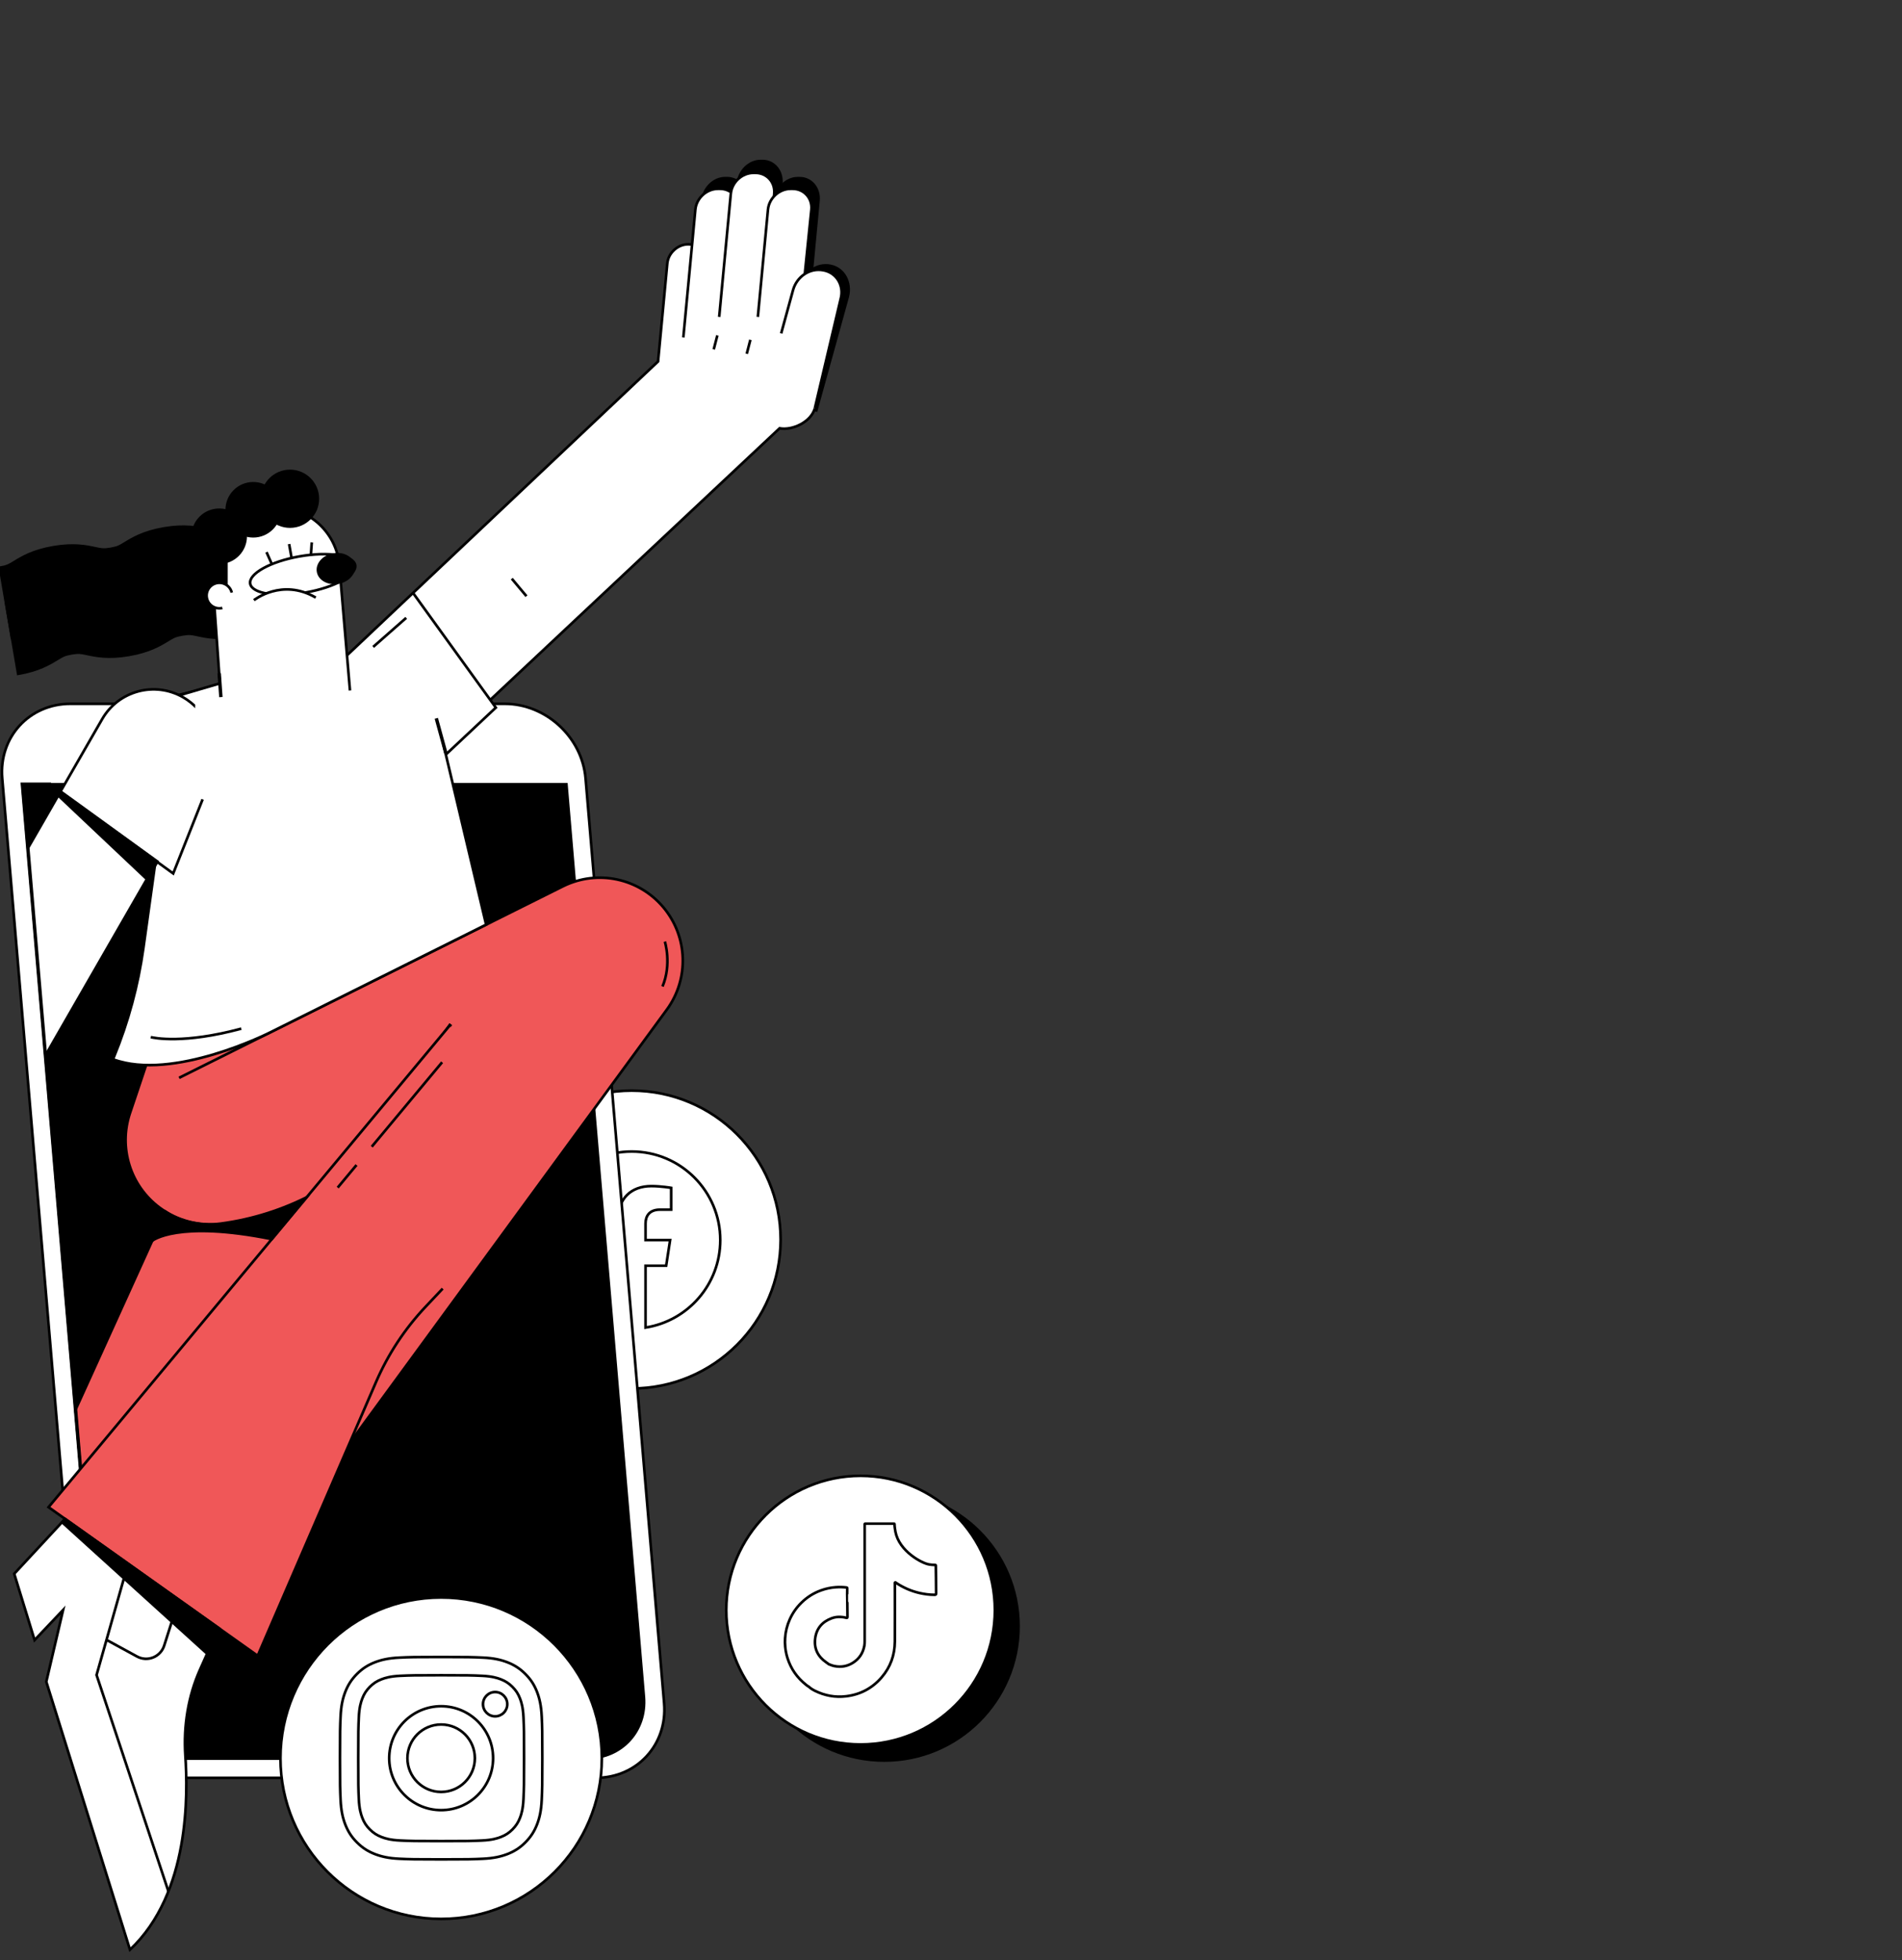 <svg xmlns="http://www.w3.org/2000/svg" xmlns:xlink="http://www.w3.org/1999/xlink" id="Capa_1" x="0px" y="0px" viewBox="0 0 724.89 747.05" style="enable-background:new 0 0 724.89 747.05;" xml:space="preserve"><rect x="0" y="0" width="724.89" height="747.05" fill="#333333" stroke="none"/><style type="text/css">	.st0{stroke:#000000;stroke-miterlimit:10;}	.st1{fill:#FFFFFF;stroke:#000000;stroke-miterlimit:10;}	.st2{fill:#FFFFFF;stroke:#000000;stroke-width:1.3;stroke-miterlimit:10;}	.st3{fill:#1488FF;stroke:#000000;stroke-width:1.3;stroke-miterlimit:10;}	.st4{fill:#F05758;stroke:#000000;stroke-miterlimit:10;}	.st5{fill:none;stroke:#000000;stroke-width:1.3;stroke-miterlimit:10;}	.st6{fill:none;stroke:#000000;stroke-miterlimit:10;}	.st7{clip-path:url(#SVGID_00000083076173879494803720000004675564589239273627_);}	.st8{stroke:#000000;stroke-width:1.3;stroke-miterlimit:10;}	.st9{fill:none;}</style><g>	<g>		<circle class="st0" cx="337.01" cy="619.74" r="51.18"></circle>	</g></g><g id="uuid-c63931d4-3d66-44a3-88b2-fe077e6ce72f"></g><g id="uuid-36829c81-bfd9-42d7-933a-91f8ebcd1de1">	<g id="uuid-084c7527-d1e0-4d5f-b163-1f4dbed5dc43">		<g>			<g>				<circle class="st1" cx="240.76" cy="472.38" r="56.75"></circle>				<g>					<path class="st1" d="M274.51,472.58c0-18.64-15.11-33.75-33.75-33.75s-33.75,15.11-33.75,33.75      c0,16.85,12.34,30.81,28.48,33.34v-23.58h-8.57v-9.76h8.57v-7.44c0-8.46,5.04-13.13,12.75-13.13c3.69,0,7.55,0.66,7.55,0.66      v8.31h-4.26c-4.19,0-5.5,2.6-5.5,5.27v6.33h9.36l-1.5,9.76h-7.86v23.58C262.17,503.39,274.51,489.43,274.51,472.58z"></path>				</g>				<g>					<path class="st0" d="M6.92,256.78l-4.55-26.73c2.7-0.46,3.43-0.91,5.38-2.1c3.01-1.84,7.14-4.37,14.99-5.71      c7.85-1.33,12.58-0.32,16.03,0.42c2.24,0.48,3.08,0.66,5.77,0.2c2.7-0.46,3.43-0.91,5.38-2.1c3.01-1.84,7.14-4.37,14.99-5.71      s12.58-0.32,16.03,0.43c2.24,0.48,3.07,0.66,5.77,0.2l4.55,26.73c-7.84,1.34-12.58,0.32-16.03-0.43      c-2.24-0.48-3.07-0.66-5.77-0.2c-2.7,0.46-3.43,0.91-5.38,2.1c-3.01,1.84-7.14,4.37-14.99,5.71      c-7.85,1.34-12.58,0.32-16.03-0.42c-2.24-0.48-3.08-0.66-5.77-0.2c-2.7,0.46-3.43,0.91-5.38,2.1      C18.89,252.91,14.76,255.44,6.92,256.78z"></path>					<path class="st0" d="M4.55,243.08L0,216.35c2.7-0.46,3.43-0.91,5.38-2.1c3.01-1.85,7.14-4.37,14.99-5.71      c7.85-1.34,12.58-0.32,16.03,0.43c2.24,0.48,3.07,0.66,5.77,0.2c2.69-0.46,3.43-0.91,5.38-2.1c3.01-1.85,7.14-4.37,14.99-5.71      c7.85-1.33,12.58-0.32,16.03,0.43c2.24,0.48,3.07,0.66,5.77,0.2l4.55,26.73c-7.84,1.34-12.58,0.32-16.03-0.43      c-2.24-0.48-3.07-0.66-5.77-0.2c-2.7,0.46-3.43,0.91-5.38,2.1c-3.01,1.85-7.14,4.37-14.99,5.71      c-7.85,1.33-12.58,0.32-16.03-0.43c-2.24-0.48-3.08-0.66-5.77-0.2c-2.7,0.46-3.43,0.91-5.38,2.1      C16.53,239.22,12.4,241.75,4.55,243.08L4.55,243.08z"></path>				</g>				<g>					<path class="st1" d="M61.59,677.51h165.54c15.68,0,27.31-12.71,25.98-28.39l-29.94-352.52c-1.33-15.68-15.12-28.39-30.8-28.39      H26.83c-15.68,0-27.31,12.71-25.98,28.39l29.94,352.52C32.11,664.79,45.9,677.51,61.59,677.51z"></path>					<path class="st2" d="M86.18,286.17h49.89c1.48,0,2.57-1.2,2.45-2.68l0,0c-0.13-1.48-1.43-2.68-2.9-2.68H85.72      c-1.48,0-2.57,1.2-2.45,2.68l0,0C83.4,284.97,84.7,286.17,86.18,286.17z"></path>					<path class="st0" d="M63.45,670.03H224c12.92,0,22.5-10.47,21.4-23.39l-29.53-347.78H8.54l29.53,347.78      C39.17,659.55,50.53,670.03,63.45,670.03z"></path>				</g>				<g>					<path class="st3" d="M279.65,104.9l2.51-26.66c0.38-4.02,3.98-7.3,7.99-7.3l0,0c4.02,0,6.99,3.29,6.62,7.3l-1.62,17.19"></path>					<g>						<g>							<path class="st0" d="M263.14,128.84l4.59-52.45c0.41-4.67,4.29-8.49,8.63-8.49h0.76c4.34,0,7.55,3.82,7.15,8.49l-3.52,40.24"></path>							<path class="st0" d="M276.81,120.42l4.43-50.56c0.41-4.67,4.29-8.49,8.63-8.49h0.76c4.34,0,7.55,3.82,7.15,8.49l-3.29,45.2"></path>							<path class="st0" d="M291.54,120.42l3.86-44.02c0.41-4.67,4.29-8.49,8.63-8.49h0.76c4.34,0,7.55,3.82,7.15,8.49l-3.45,36.44"></path>						</g>						<path class="st0" d="M300.43,127.2l4.51-17.72c1.39-5.47,6.29-9.26,11.61-8.16l0,0c4.99,0.98,7.94,6.26,6.55,11.73       l-12.13,43.82"></path>					</g>				</g>				<path class="st4" d="M28.78,537.24l69.27-152.67c7.12-16.01,25.9-23.18,41.88-15.99l0,0c15.89,7.14,23.01,25.79,15.93,41.7     L37.68,642.03L28.78,537.24L28.78,537.24z"></path>				<g>					<path class="st4" d="M68.25,410.75l146.45-73.06c13.06-6.39,28.79-3.05,38.13,8.09c9.34,11.14,9.89,27.21,1.32,38.96      l-171.99,235l-51.12-37.27l96.84-131.92l-9.25,4.82c-10.77,5.62-22.41,9.3-34.38,10.91c-8.27,1.11-16.65-1.06-23.36-6.03l0,0      c-11.21-8.29-15.79-22.86-11.35-36.07l16.54-49.26l105.71-23.85l4.85,5.6"></path>					<line class="st5" x1="171.8" y1="390.31" x2="109.3" y2="476.06"></line>				</g>				<g>					<path class="st1" d="M310.53,155.64c-1.39,5.08-8.42,8.49-13.42,7.58l0,0L168.96,283.5l16.31,68.87l-82.35,41.09      c0,0-36.97,18.75-59.85,10.22l0.35-0.85c5.47-13.32,9.24-27.27,11.23-41.52l13.44-96.47l64.16-15.11L250.8,137.75l1.01-10.69      l2.51-26.66c0.38-4.02,3.98-7.3,7.99-7.3l0,0c4.02,0,6.99,3.29,6.62,7.3l-1.62,17.19l46.52-5.41"></path>					<g>						<path class="st1" d="M260.43,128.59l4.59-48.74c0.41-4.34,4.29-7.89,8.63-7.89h0.76c4.34,0,7.55,3.55,7.15,7.89l-3.52,37.39"></path>						<path class="st1" d="M274.1,120.76l4.43-46.98c0.41-4.34,4.29-7.89,8.63-7.89h0.76c4.34,0,7.55,3.55,7.15,7.89l-3.29,42"></path>						<path class="st1" d="M288.83,120.76l3.86-40.91c0.41-4.34,4.29-7.89,8.63-7.89h0.76c4.34,0,7.55,3.55,7.15,7.89l-3.45,33.86"></path>					</g>					<path class="st1" d="M297.72,127.06l4.51-16.47c1.39-5.08,6.29-8.61,11.61-7.58l0,0c4.99,0.91,7.94,5.82,6.55,10.9l-9.85,41.72      "></path>				</g>				<g>					<path class="st1" d="M133.38,263.13l-3.97-46.68c-0.57-12.37-10.36-22.34-22.72-23.13l0,0c-14.8-0.95-27,11.47-25.78,26.25      l2.89,40.86l-15.43,4.52"></path>					<g>													<ellipse transform="matrix(0.985 -0.174 0.174 0.985 -36.32 23.405)" class="st1" cx="115.33" cy="218.85" rx="20.31" ry="6.98"></ellipse>													<ellipse transform="matrix(0.985 -0.174 0.174 0.985 -35.739 25.57)" class="st0" cx="127.96" cy="216.62" rx="6.86" ry="5.41"></ellipse>						<line class="st6" x1="110.19" y1="207.34" x2="111.07" y2="212.28"></line>						<line class="st6" x1="101.57" y1="210.41" x2="103.61" y2="214.99"></line>						<line class="st6" x1="118.82" y1="206.69" x2="118.47" y2="211.69"></line>					</g>				</g>				<g>					<defs>						<path id="SVGID_1_" d="M63.45,670.03c-12.92,0-24.28-10.47-25.38-23.39L8.54,298.86l66.68-60.52"></path>					</defs>					<clipPath id="SVGID_00000091010106977683370630000014057623869750160030_">						<use xlink:href="#SVGID_1_" style="overflow:visible;"></use>					</clipPath>					<g style="clip-path:url(#SVGID_00000091010106977683370630000014057623869750160030_);">						<path class="st1" d="M66.11,317.42l-83.08,144.39c-4.18,7.26-11.79,11.33-19.61,11.33c-3.82,0-7.7-0.97-11.25-3.01       c-10.82-6.22-14.54-20.04-8.31-30.85l95.08-165.24c6.22-10.82,20.03-14.54,30.85-8.32c2.03,1.17,3.81,2.61,5.33,4.24"></path>					</g>				</g>				<path class="st5" d="M19.45,298.86H8.54l29.53,347.78c1.1,12.92,12.46,23.39,25.38,23.39H224"></path>				<polyline class="st1" points="23,301.73 66.01,332.87 77.22,304.62     "></polyline>				<line class="st5" x1="84.18" y1="265.65" x2="83.54" y2="256.57"></line>				<g>					<circle class="st0" cx="96.51" cy="194.27" r="10.09"></circle>					<circle class="st0" cx="83.54" cy="204.36" r="10.09"></circle>					<circle class="st0" cx="110.53" cy="190.07" r="10.6"></circle>					<polygon points="86.79,208.55 86.79,226.04 80.09,226.39 80.09,212.84      "></polygon>				</g>				<path class="st1" d="M88.33,225.83c-0.63-2.61-3.25-4.22-5.86-3.59s-4.22,3.25-3.59,5.86c0.63,2.61,3.25,4.22,5.86,3.59"></path>				<path class="st1" d="M96.77,228.72c0,0,10.68-8.52,23.57-0.99"></path>				<polyline class="st1" points="157.41,225.96 188.97,269.66 169.96,287.5     "></polyline>				<line class="st5" x1="166.29" y1="273.75" x2="169.96" y2="287.14"></line>				<path class="st1" d="M24.05,613.53l-6.41,27.35L49.54,743c22.98-21.66,22.04-59.52,21.1-73.95c-0.75-11.38,1.1-22.72,5.61-32.82     l15.96-35.68c-11.67-57.35-39.21-52.12-39.21-52.12L5.42,599.74L13.18,625L24.05,613.53L24.05,613.53z"></path>				<path class="st4" d="M171.8,390.31L18.5,574.36L98.21,631l45.09-104.31c4.59-10.61,10.99-20.33,18.92-28.73l6.49-6.88"></path>			</g>			<polyline class="st1" points="48.81,595.9 36.8,638.32 64.18,720.75    "></polyline>			<path class="st1" d="M40.59,624.93l11.62,6.33c4,2.18,8.99,0.18,10.37-4.16l5.6-17.56"></path>			<path class="st6" d="M253.39,358.82c0,0,2.69,8.56-0.9,17.12"></path>			<line class="st6" x1="135.87" y1="443.97" x2="128.7" y2="452.58"></line>			<line class="st6" x1="168.49" y1="404.81" x2="141.68" y2="436.99"></line>			<path class="st6" d="M57.46,395.23c1.22,0.32,12.57,2.7,34.5-3.23"></path>			<line class="st6" x1="273.4" y1="127.81" x2="272.02" y2="133.14"></line>			<line class="st6" x1="285.98" y1="129.5" x2="284.6" y2="134.83"></line>			<line class="st6" x1="142.22" y1="246.53" x2="154.82" y2="235.45"></line>			<polygon class="st8" points="59.8,328.37 56.05,334.9 22.27,303 23,301.73    "></polygon>			<path class="st0" d="M58,472.85c0,0,9.51-7.93,45.58-0.64l12.69-15.23c0,0-33.74,18.24-53.22,4.73L58,472.85z"></path>			<line class="st6" x1="195.05" y1="220.52" x2="200.64" y2="227.2"></line>			<polygon class="st0" points="24.81,578.84 83.64,620.64 78.94,630.2 23.65,580.08    "></polygon>		</g>		<rect x="2.37" class="st9" width="722.53" height="747.05"></rect>	</g></g><g>	<circle class="st1" cx="168.13" cy="670.03" r="61.24"></circle>	<g>		<g>			<path class="st1" d="M168.13,638.41c10.3,0,11.52,0.04,15.58,0.22c3.76,0.17,5.8,0.8,7.16,1.33c1.8,0.7,3.08,1.54,4.43,2.88    c1.35,1.35,2.18,2.63,2.88,4.43c0.53,1.36,1.16,3.4,1.33,7.16c0.19,4.07,0.22,5.29,0.22,15.58s-0.04,11.52-0.22,15.58    c-0.17,3.76-0.8,5.8-1.33,7.16c-0.7,1.8-1.54,3.08-2.88,4.43c-1.35,1.35-2.63,2.18-4.43,2.88c-1.36,0.53-3.4,1.16-7.16,1.33    c-4.07,0.19-5.28,0.22-15.58,0.22c-10.3,0-11.52-0.04-15.58-0.22c-3.76-0.17-5.8-0.8-7.16-1.33c-1.8-0.7-3.08-1.54-4.43-2.88    c-1.35-1.35-2.19-2.63-2.88-4.43c-0.53-1.36-1.16-3.4-1.33-7.16c-0.19-4.07-0.22-5.29-0.22-15.58s0.04-11.52,0.22-15.58    c0.17-3.76,0.8-5.8,1.33-7.16c0.7-1.8,1.54-3.08,2.88-4.43c1.35-1.35,2.63-2.18,4.43-2.88c1.36-0.53,3.4-1.16,7.16-1.33    C156.61,638.45,157.83,638.41,168.13,638.41 M168.13,631.46c-10.47,0-11.79,0.04-15.9,0.23c-4.1,0.19-6.91,0.84-9.36,1.79    c-2.54,0.99-4.69,2.3-6.83,4.45c-2.14,2.14-3.46,4.29-4.45,6.83c-0.95,2.45-1.61,5.26-1.79,9.36c-0.19,4.11-0.23,5.43-0.23,15.9    c0,10.47,0.04,11.79,0.23,15.9c0.19,4.1,0.84,6.91,1.79,9.36c0.99,2.54,2.3,4.69,4.45,6.83c2.14,2.14,4.29,3.46,6.83,4.45    c2.45,0.95,5.26,1.61,9.36,1.79c4.11,0.19,5.43,0.23,15.9,0.23c10.47,0,11.79-0.04,15.9-0.23c4.1-0.19,6.91-0.84,9.36-1.79    c2.54-0.99,4.69-2.3,6.83-4.45c2.14-2.14,3.46-4.29,4.45-6.83c0.95-2.45,1.61-5.26,1.79-9.36c0.19-4.11,0.23-5.43,0.23-15.9    s-0.04-11.79-0.23-15.9c-0.19-4.1-0.84-6.91-1.79-9.36c-0.99-2.54-2.3-4.69-4.45-6.83c-2.14-2.14-4.29-3.46-6.83-4.45    c-2.45-0.95-5.26-1.61-9.36-1.79C179.91,631.51,178.6,631.46,168.13,631.46L168.13,631.46z"></path>			<path class="st1" d="M168.13,650.22c-10.94,0-19.8,8.87-19.8,19.8s8.87,19.8,19.8,19.8c10.94,0,19.8-8.87,19.8-19.8    S179.06,650.22,168.13,650.22z M168.13,682.88c-7.1,0-12.85-5.75-12.85-12.85s5.75-12.85,12.85-12.85    c7.1,0,12.85,5.75,12.85,12.85S175.23,682.88,168.13,682.88z"></path>			<circle class="st1" cx="188.71" cy="649.44" r="4.63"></circle>		</g>	</g></g><g>	<g>		<circle class="st1" cx="327.98" cy="613.6" r="51.18"></circle>	</g>	<path class="st1" d="M356.66,596.69c0-0.3-0.01-0.31-0.32-0.31c-0.75,0.01-1.49-0.08-2.23-0.19c-2.68-0.4-11.36-4.96-12.83-12.41  c-0.03-0.15-0.36-1.99-0.35-2.78c0-0.35,0-0.35-0.35-0.36c-0.08,0-0.16,0-0.24,0c-3.4,0-6.8,0-10.2,0c-0.68,0-0.59-0.09-0.59,0.6  c0,14.74,0,29.48,0,44.22c0,0.55-0.02,1.1-0.11,1.64c-0.51,2.85-1.97,5.08-4.45,6.61c-2.14,1.32-4.47,1.7-6.94,1.21  c-0.78-0.15-1.51-0.45-2.24-0.74c-0.06-0.05-0.12-0.11-0.18-0.16c-0.25-0.21-0.52-0.38-0.78-0.56c-3.15-2.18-4.64-5.2-4.18-8.99  c0.46-3.84,2.67-6.44,6.31-7.78c1.08-0.4,2.23-0.57,3.39-0.5c0.75,0.04,1.49,0.13,2.21,0.34c0.25,0.07,0.39-0.02,0.4-0.28  c0-0.09,0.01-0.19,0.01-0.28c0-2.65-0.1-8.43-0.11-8.44c0.01-0.76,0-1.52,0.02-2.29c0-0.22-0.1-0.26-0.29-0.28  c-1.37-0.16-2.74-0.19-4.12-0.09c-1.9,0.14-3.75,0.53-5.55,1.18c-2.86,1.03-5.38,2.62-7.54,4.75c-1.86,1.82-3.33,3.94-4.4,6.31  c-1.03,2.28-1.62,4.67-1.78,7.15c-0.07,1.08-0.06,2.16,0.04,3.24c0.14,1.5,0.42,2.96,0.88,4.39c1.31,4.11,3.68,7.48,7.06,10.15  c0.34,0.27,0.67,0.57,1.08,0.75c0,0,0,0,0,0c0.17,0.15,0.34,0.31,0.52,0.46c0.55,0.41,1.13,0.76,1.74,1.06  c3.78,1.87,7.76,2.62,11.95,2.11c5.44-0.66,9.98-3.08,13.54-7.23c3.36-3.91,4.99-8.5,5.02-13.63c0.04-7.34,0.01-14.68,0.01-22.02  c0-0.18-0.1-0.42,0.09-0.51c0.15-0.07,0.3,0.13,0.44,0.22c2.73,1.79,5.68,3.09,8.87,3.82c1.86,0.42,3.73,0.68,5.64,0.68  c0.6,0,0.68-0.03,0.68-0.63C356.8,604.51,356.66,597.38,356.66,596.69z"></path></g></svg>